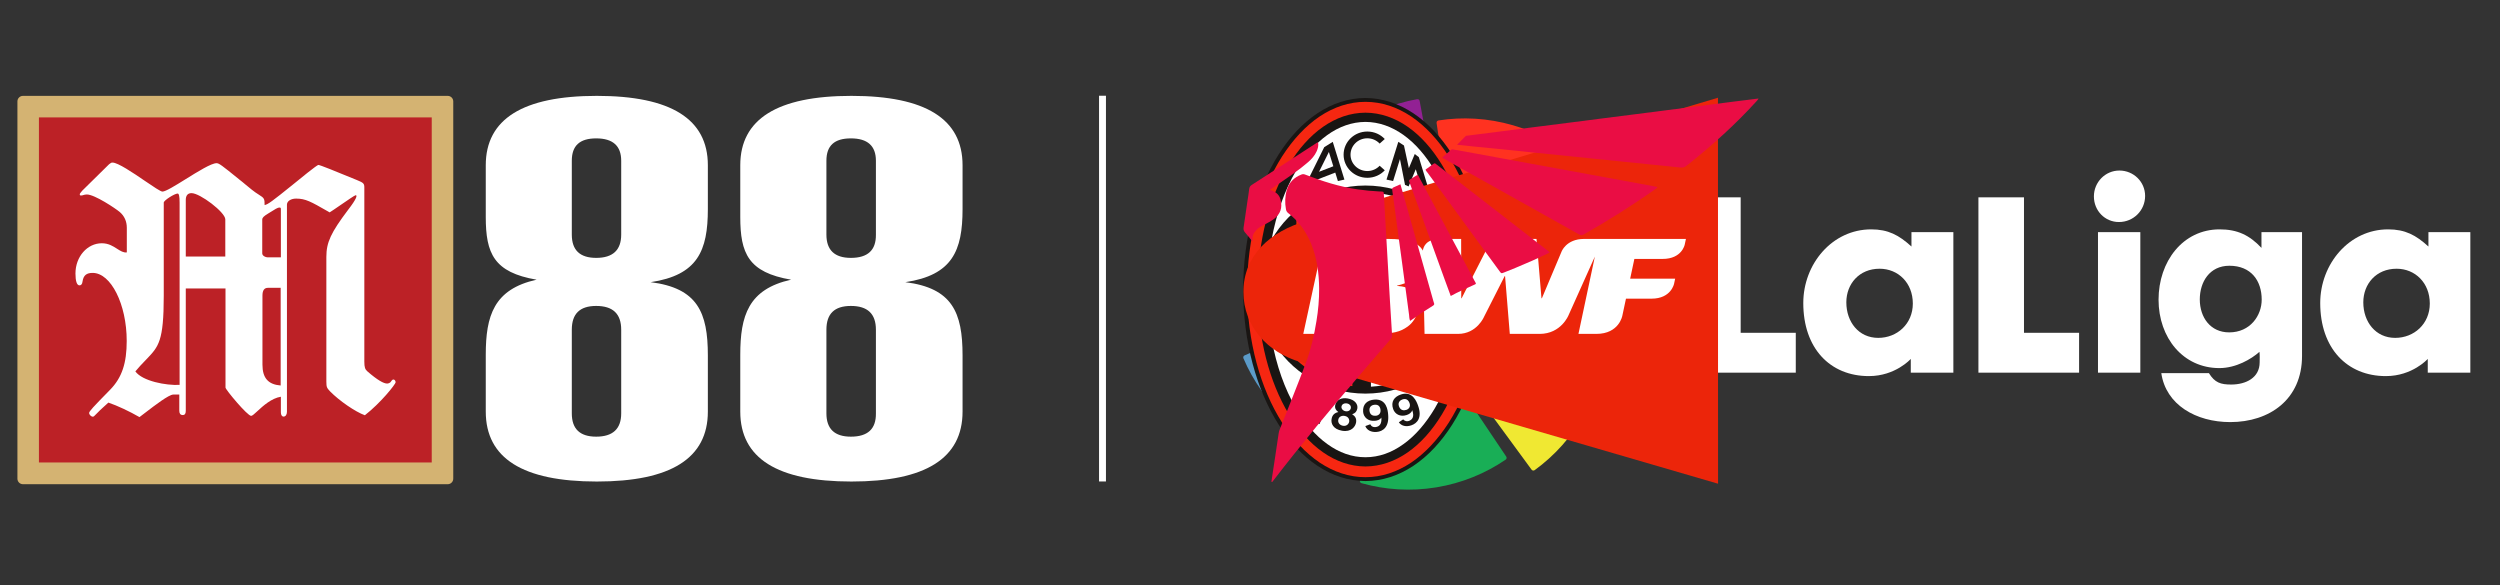 <ns0:svg xmlns:ns0="http://www.w3.org/2000/svg" xmlns:ns1="http://www.w3.org/1999/xlink" preserveAspectRatio="xMidYMid meet" width="205" height="48" viewBox="0 0 205 48" style="width:100%;height:100%"><ns0:rect x="0" y="0" width="205" height="48" fill="#333333" stroke="none"/><ns0:defs><ns0:animate repeatCount="indefinite" dur="16s" begin="0s" ns1:href="#_R_G_L_0_G_L_3_G" fill="freeze" attributeName="opacity" from="0" to="0" keyTimes="0;0.062;0.25;0.312;1" values="0;1;1;0;0" keySplines="0.167 0.167 0.833 0.833;0.167 0.167 0.833 0.833;0.167 0.167 0.833 0.833;0 0 0 0" calcMode="spline" /><ns0:animate repeatCount="indefinite" dur="16s" begin="0s" ns1:href="#_R_G_L_0_G_L_3_G_M" fill="freeze" attributeName="opacity" from="1" to="0" keyTimes="0;0.312;0.312;1" values="1;1;0;0" keySplines="0 0 0 0;0 0 0 0;0 0 0 0" calcMode="spline" /><ns0:animate repeatCount="indefinite" dur="16s" begin="0s" ns1:href="#_R_G_L_0_G_L_2_G" fill="freeze" attributeName="opacity" from="0" to="0" keyTimes="0;0.312;0.375;0.562;0.625;1" values="0;0;1;1;0;0" keySplines="0.167 0.167 0.833 0.833;0.167 0.167 0.833 0.833;0.167 0.167 0.833 0.833;0.167 0.167 0.833 0.833;0 0 0 0" calcMode="spline" /><ns0:animate repeatCount="indefinite" dur="16s" begin="0s" ns1:href="#_R_G_L_0_G_L_2_G_M" fill="freeze" attributeName="opacity" from="0" to="0" keyTimes="0;0.312;0.313;0.625;0.625;1" values="0;0;1;1;0;0" keySplines="0 0 0 0;0 0 0 0;0 0 0 0;0 0 0 0;0 0 0 0" calcMode="spline" /><ns0:animate repeatCount="indefinite" dur="16s" begin="0s" ns1:href="#_R_G_L_0_G_L_1_G" fill="freeze" attributeName="opacity" from="0" to="0" keyTimes="0;0.625;0.688;0.75;0.812;1" values="0;0;1;1;0;0" keySplines="0.167 0.167 0.833 0.833;0.167 0.167 0.833 0.833;0.167 0.167 0.833 0.833;0.167 0.167 0.833 0.833;0 0 0 0" calcMode="spline" /><ns0:animate repeatCount="indefinite" dur="16s" begin="0s" ns1:href="#_R_G_L_0_G_L_1_G_M" fill="freeze" attributeName="opacity" from="0" to="0" keyTimes="0;0.625;0.625;0.812;0.812;1" values="0;0;1;1;0;0" keySplines="0 0 0 0;0 0 0 0;0 0 0 0;0 0 0 0;0 0 0 0" calcMode="spline" /><ns0:animate repeatCount="indefinite" dur="16s" begin="0s" ns1:href="#_R_G_L_0_G_L_0_G" fill="freeze" attributeName="opacity" from="0" to="0" keyTimes="0;0.812;0.875;0.938;1" values="0;0;1;1;0" keySplines="0.167 0.167 0.833 0.833;0.167 0.167 0.833 0.833;0.167 0.167 0.833 0.833;0.167 0.167 0.833 0.833" calcMode="spline" /><ns0:animate repeatCount="indefinite" dur="16s" begin="0s" ns1:href="#_R_G_L_0_G_L_0_G_M" fill="freeze" attributeName="opacity" from="0" to="1" keyTimes="0;0.812;0.813;1" values="0;0;1;1" keySplines="0 0 0 0;0 0 0 0;0 0 0 0" calcMode="spline" /><ns0:animate attributeType="XML" attributeName="opacity" dur="16s" from="0" to="1" ns1:href="#time_group" /></ns0:defs><ns0:g id="_R_G"><ns0:g id="_R_G_L_0_G" transform=" translate(102.37, 24.14) scale(0.1, 0.1) translate(-1050, -240)"><ns0:g id="_R_G_L_0_G_L_5_G" transform=" translate(428.09, 236.433) scale(0.537, 0.537) translate(-721.865, -374.75)"><ns0:path id="_R_G_L_0_G_L_5_G_D_0_P_0" fill="#ffffff" fill-opacity="1" fill-rule="nonzero" d=" M967.17 362.73 C1038.83,352.04 1054.55,314.95 1054.55,251.14 C1054.55,251.14 1054.55,184.18 1054.55,184.18 C1054.55,113.61 998.13,78.25 884.99,78.25 C771.84,78.25 715.42,113.77 715.42,184.18 C715.42,184.18 715.42,263.24 715.42,263.24 C715.42,318.72 727.68,347.8 793.05,358.95 C727.68,373.41 715.42,414.12 715.42,473.53 C715.42,473.53 715.42,560.29 715.42,560.29 C715.42,631.64 771.84,667.16 884.99,667.16 C998.13,667.16 1054.55,631.64 1054.55,560.29 C1054.55,560.29 1054.55,474.47 1054.55,474.47 C1054.55,408.93 1038.83,371.69 967.17,362.73z  M884.04 325.64 C859.06,325.64 846.8,313.69 846.8,290.11 C846.8,290.11 846.8,177.27 846.8,177.27 C846.8,154.16 859.06,143.16 884.04,143.16 C909.5,143.16 922.23,154.63 922.23,177.27 C922.23,177.27 922.23,290.11 922.23,290.11 C922.23,313.69 909.5,325.64 884.04,325.64z  M884.04 598.64 C859.06,598.64 846.8,586.69 846.8,563.12 C846.8,563.12 846.8,435.34 846.8,435.34 C846.8,410.98 859.06,399.03 884.04,399.03 C909.5,399.03 922.23,410.98 922.23,435.34 C922.23,435.34 922.23,563.12 922.23,563.12 C922.23,586.69 909.5,598.64 884.04,598.64z " /><ns0:path id="_R_G_L_0_G_L_5_G_D_1_P_0" fill="#ffffff" fill-opacity="1" fill-rule="nonzero" d=" M1356.11 362.73 C1427.77,352.04 1443.48,314.95 1443.48,251.14 C1443.48,251.14 1443.48,184.18 1443.48,184.18 C1443.48,113.61 1387.07,78.25 1273.76,78.25 C1160.46,78.25 1104.05,113.77 1104.05,184.18 C1104.05,184.18 1104.05,263.24 1104.05,263.24 C1104.05,318.72 1116.3,347.8 1181.68,358.95 C1116.3,373.41 1104.05,414.12 1104.05,473.53 C1104.05,473.53 1104.05,560.29 1104.05,560.29 C1104.05,631.64 1160.46,667.16 1273.76,667.16 C1387.07,667.16 1443.48,631.64 1443.48,560.29 C1443.48,560.29 1443.48,474.47 1443.48,474.47 C1443.48,408.93 1427.77,371.69 1356.11,362.73z  M1272.98 325.64 C1247.99,325.64 1235.58,313.69 1235.58,290.11 C1235.58,290.11 1235.58,177.27 1235.58,177.27 C1235.58,154.16 1247.84,143.16 1272.98,143.16 C1298.44,143.16 1311.17,154.63 1311.17,177.27 C1311.17,177.27 1311.17,290.11 1311.17,290.11 C1311.48,313.69 1298.91,325.64 1272.98,325.64z  M1272.98 598.64 C1247.99,598.64 1235.58,586.69 1235.58,563.12 C1235.58,563.12 1235.58,435.34 1235.58,435.34 C1235.58,410.98 1247.84,399.03 1272.98,399.03 C1298.44,399.03 1311.17,410.98 1311.17,435.34 C1311.17,435.34 1311.17,563.12 1311.17,563.12 C1311.48,586.69 1298.91,598.64 1272.98,598.64z " /><ns0:path id="_R_G_L_0_G_L_5_G_D_2_P_0" fill="#d4b372" fill-opacity="1" fill-rule="nonzero" d=" M0.25 86.74 C0.25,82.02 4.02,78.25 8.74,78.25 C8.74,78.25 657.28,78.25 657.28,78.25 C661.99,78.25 665.77,82.02 665.77,86.74 C665.77,86.74 665.77,662.76 665.77,662.76 C665.77,667.48 661.99,671.25 657.28,671.25 C657.28,671.25 8.74,671.25 8.74,671.25 C4.02,671.25 0.25,667.48 0.25,662.76 C0.25,662.76 0.25,86.74 0.25,86.74z " /><ns0:path id="_R_G_L_0_G_L_5_G_D_3_P_0" fill="#bc2126" fill-opacity="1" fill-rule="nonzero" d=" M41.58 111.1 C36.87,111.1 33.09,114.87 33.09,119.59 C33.09,119.59 33.09,629.6 33.09,629.6 C33.09,634.32 36.87,638.09 41.58,638.09 C41.58,638.09 624.44,638.09 624.44,638.09 C629.15,638.09 632.92,634.32 632.92,629.6 C632.92,629.6 632.92,119.59 632.92,119.59 C632.92,114.87 629.15,111.1 624.44,111.1 C624.44,111.1 41.58,111.1 41.58,111.1z  M33.09 638.09 C33.09,638.09 632.92,638.09 632.92,638.09 C632.92,638.09 632.92,111.1 632.92,111.1 C632.92,111.1 33.09,111.1 33.09,111.1 C33.09,111.1 33.09,638.09 33.09,638.09z " /><ns0:path id="_R_G_L_0_G_L_5_G_D_4_P_0" fill="#ffffff" fill-opacity="1" fill-rule="nonzero" d=" M257.34 372.31 C257.34,372.31 257.34,559.03 257.34,559.03 C257.34,563.12 256.24,565.63 252.63,565.63 C249.01,565.63 247.44,563.12 247.44,559.03 C247.44,559.03 247.44,534.36 247.44,534.36 C247.44,534.36 238.17,534.36 238.17,534.36 C231.57,534.36 210.04,550.86 196.53,561.23 C192.13,564.53 188.67,567.36 186.63,568.78 C171.7,560.13 153,551.33 139.17,546.62 C136.65,548.97 134.45,551.02 132.25,552.9 C127.85,556.83 124.55,559.97 122.2,562.49 C121.25,563.43 120.62,564.22 119.84,564.85 C117.8,567.05 116.7,568.15 115.44,568.15 C112.92,568.15 109.78,565.16 109.78,562.49 C109.78,559.97 115.44,553.85 141.84,526.97 C159.91,508.42 167.14,486.42 167.14,452.47 C167.14,396.36 142.94,348.58 115.12,348.58 C105.85,348.58 101.14,352.2 99.72,361.47 C99.25,366.18 97.21,367.6 95.01,367.6 C90.92,367.6 88.88,360.84 88.88,349.52 C88.88,323.75 106.95,303.32 129.11,303.32 C139.48,303.32 146.4,307.87 152.53,311.8 C157.71,315.1 162.11,317.93 167.3,317.3 C167.3,317.3 167.3,279.74 167.3,279.74 C167.3,270 163.68,261.67 156.45,255.54 C150.33,250.35 118.27,228.82 106.32,228.82 C103.97,228.82 102.4,229.29 100.82,229.76 C99.72,230.08 98.62,230.39 97.52,230.39 C95.95,230.39 95.48,229.92 95.48,228.82 C95.48,227.4 96.27,226.46 98.62,223.79 C98.94,223.47 99.25,223 99.57,222.69 C99.57,222.69 140.27,182.61 140.27,182.61 C140.58,182.3 141.05,182.14 141.37,181.83 C142.78,180.72 143.73,180.1 145.45,180.1 C153.63,180.1 176.57,195.5 195.11,208.23 C208,217.03 219,224.42 221.67,224.42 C226.54,224.42 241.31,215.3 257.18,205.4 C275.89,193.77 296.31,181.04 304.33,181.04 C308.1,181.04 312.19,184.18 338.59,205.56 C338.59,205.56 338.74,205.71 338.74,205.71 C340.47,207.13 342.2,208.54 344.09,209.96 C345.34,210.9 346.92,212.31 348.8,213.89 C354.3,218.44 361.84,224.89 368.92,229.13 C377.24,234.32 377.72,235.26 377.72,245.01 C382.9,243.91 388.56,239.82 421.09,213.57 C430.36,205.87 457.7,183.71 459.75,183.71 C462.26,183.71 485.05,192.98 518.68,206.81 C528.58,210.9 529.99,212 529.99,218.13 C529.99,218.13 529.99,484.06 529.99,484.06 C529.99,492.71 531.09,495.85 534.71,498.99 C550.11,512.35 559.53,517.54 564.72,517.54 C566.29,517.54 568.33,516.91 569.91,515.5 C572.42,511.88 573.05,511.41 574.62,511.41 C576.19,511.41 577.76,513.45 577.76,515.5 C577.76,518.64 554.66,547.4 530.78,565.95 C516.32,560.76 491.65,543.79 477.66,529.48 C472.95,524.3 472,523.35 472,514.55 C472,514.55 472,324.06 472,324.06 C472,301.9 479.08,286.97 505,252.55 C518.52,235.1 519.46,229.92 516.79,229.92 C515.53,229.92 503.9,237.93 493.38,245.16 C486.15,250.04 479.55,254.75 477.03,256.17 C475.93,255.54 474.83,254.91 473.73,254.28 C448.43,239.82 440.26,235.11 425.8,235.11 C417.63,235.11 411.82,239.19 411.82,244.38 C411.82,244.38 411.82,560.76 411.82,560.76 C411.82,564.85 409.77,567.99 406.63,567.99 C404.12,567.99 402.55,565.48 402.55,561.39 C402.55,561.39 402.55,537.66 402.55,537.66 C388.09,540.01 375.2,551.8 366.72,559.66 C362.16,563.9 358.86,566.89 357.13,566.89 C351.47,566.89 318,526.81 318,523.67 C318,523.67 318,372.31 318,372.31 C318,372.31 257.34,372.31 257.34,372.31z  M247.91 241.24 C247.91,230.86 246.81,227.4 244.93,227.4 C240.37,227.4 223.71,237.78 223.71,241.24 C223.71,241.24 223.71,383.63 223.71,383.63 C223.71,452.79 215.86,460.96 197.94,479.82 C197.63,480.13 197.31,480.6 196.84,480.92 C188.51,489.56 186.47,491.76 180.34,498.99 C191.18,513.92 227.33,520.68 247.91,519.58 C247.91,519.58 247.91,241.24 247.91,241.24z  M317.69 323.59 C317.69,323.59 317.69,266.85 317.69,266.85 C317.69,256.01 279.03,226.77 266.14,226.77 C260.33,226.77 257.34,230.39 257.34,237.15 C257.34,237.15 257.34,323.59 257.34,323.59 C257.34,323.59 317.69,323.59 317.69,323.59z  M402.39 250.35 C402.39,249.25 401.92,248.78 400.35,248.78 C398.77,248.78 396.26,249.88 394.69,250.82 C394.69,250.82 382.9,258.05 382.9,258.05 C376.3,262.14 374.1,264.18 374.1,267.33 C374.1,267.33 374.1,318.72 374.1,318.72 C374.1,322.33 378.82,324.85 382.43,324.85 C382.43,324.85 402.55,324.85 402.55,324.85 C402.55,324.85 402.55,250.35 402.55,250.35 C402.55,250.35 402.39,250.35 402.39,250.35z  M382.74 371.37 C377.09,371.37 374.42,375.46 374.42,383.16 C374.42,383.16 374.42,488.62 374.42,488.62 C374.42,509.21 383.22,518.95 402.23,520.53 C402.23,520.53 402.23,371.37 402.23,371.37 C402.23,371.37 382.74,371.37 382.74,371.37z " /></ns0:g><ns0:g id="_R_G_L_0_G_L_4_G" transform=" translate(930.349, 235.25) scale(0.537, 0.415) translate(-1657.17, -381.392)"><ns0:path id="_R_G_L_0_G_L_4_G_D_0_P_0" fill="#ffffff" fill-opacity="1" fill-rule="nonzero" d=" M1651.89 762.53 C1651.89,762.53 1662.45,762.53 1662.45,762.53 C1662.45,762.53 1662.45,0.25 1662.45,0.25 C1662.45,0.25 1651.89,0.25 1651.89,0.25 C1651.89,0.25 1651.89,762.53 1651.89,762.53z " /></ns0:g><ns0:g id="_R_G_L_0_G_L_3_G_M"><ns0:g id="_R_G_L_0_G_L_3_G" transform=" translate(1548.855, 240) scale(2.747, 2.747) translate(-544.127, -75)"><ns0:path id="_R_G_L_0_G_L_3_G_D_0_P_0" fill="#ffffff" fill-opacity="1" fill-rule="nonzero" d=" M417.78 56.32 C407.06,56.32 398.34,65.04 398.34,75.76 C398.34,86.48 407.06,95.2 417.78,95.2 C428.5,95.2 437.22,86.48 437.22,75.76 C437.22,65.04 428.5,56.32 417.78,56.32z " /><ns0:path id="_R_G_L_0_G_L_3_G_D_1_P_0" fill="#ffffff" fill-opacity="1" fill-rule="nonzero" d=" M525.92 98.36 C525.92,98.36 495.87,98.36 495.87,98.36 C495.87,98.36 495.87,46.02 495.87,46.02 C495.87,46.02 509.47,46.02 509.47,46.02 C509.47,46.02 509.47,86.47 509.47,86.47 C509.47,86.47 525.92,86.47 525.92,86.47 C525.92,86.47 525.92,98.36 525.92,98.36z " /><ns0:path id="_R_G_L_0_G_L_3_G_D_2_P_0" fill="#ffffff" fill-opacity="1" fill-rule="nonzero" d=" M550.93 67.34 C544.88,67.34 541.01,71.85 541.01,77.38 C541.01,83.19 544.68,87.98 550.53,87.98 C556.17,87.98 560.86,83.81 560.86,77.73 C560.86,71.58 556.51,67.34 550.93,67.34z  M528.16 77.59 C528.16,65.91 536.79,55.59 548.42,55.59 C553.51,55.59 556.71,57.3 560.45,60.71 C560.45,60.71 560.45,56.41 560.45,56.41 C560.45,56.41 572.96,56.41 572.96,56.41 C572.96,56.41 572.96,98.36 572.96,98.36 C572.96,98.36 560.25,98.36 560.25,98.36 C560.25,98.36 560.25,94.26 560.25,94.26 C560.25,94.26 555.69,99.39 547.74,99.39 C536.11,99.39 528.16,91.05 528.16,77.59z " /><ns0:path id="_R_G_L_0_G_L_3_G_D_3_P_0" fill="#ffffff" fill-opacity="1" fill-rule="nonzero" d=" M610.49 98.36 C610.49,98.36 580.44,98.36 580.44,98.36 C580.44,98.36 580.44,46.02 580.44,46.02 C580.44,46.02 594.04,46.02 594.04,46.02 C594.04,46.02 594.04,86.47 594.04,86.47 C594.04,86.47 610.49,86.47 610.49,86.47 C610.49,86.47 610.49,98.36 610.49,98.36z " /><ns0:path id="_R_G_L_0_G_L_3_G_D_4_P_0" fill="#ffffff" fill-opacity="1" fill-rule="nonzero" d=" M628.77 98.36 C628.77,98.36 616.13,98.36 616.13,98.36 C616.13,98.36 616.13,56.41 616.13,56.41 C616.13,56.41 628.77,56.41 628.77,56.41 C628.77,56.41 628.77,98.36 628.77,98.36z  M614.91 45.75 C614.91,41.51 618.3,38.03 622.52,38.03 C626.74,38.03 630.2,41.38 630.2,45.61 C630.2,49.92 626.74,53.4 622.38,53.4 C618.23,53.4 614.91,50.05 614.91,45.75z " /><ns0:path id="_R_G_L_0_G_L_3_G_D_5_P_0" fill="#ffffff" fill-opacity="1" fill-rule="nonzero" d=" M655.35 66.45 C649.44,66.45 646.52,71.3 646.52,76.5 C646.52,81.89 649.71,86.34 655.29,86.34 C661.61,86.34 665,81.28 665,76.57 C665,70.96 661.88,66.45 655.35,66.45z  M634.21 76.57 C634.21,65.22 641.42,55.59 652.43,55.59 C657.74,55.59 661.34,57.3 664.93,61.12 C664.93,61.12 664.93,56.41 664.93,56.41 C664.93,56.41 677.04,56.41 677.04,56.41 C677.04,56.41 677.04,93.38 677.04,93.38 C677.04,106.36 667.32,113.12 655.62,113.12 C645.36,113.12 636.38,107.93 635.03,98.5 C635.03,98.5 649.24,98.5 649.24,98.5 C651,101.37 652.76,101.91 655.9,101.91 C660.32,101.91 664.39,99.87 664.39,95.29 C664.39,94.19 664.46,93.24 664.33,92.15 C661.88,94.33 657.32,97 652.36,97 C641.56,97 634.21,87.98 634.21,76.57z " /><ns0:path id="_R_G_L_0_G_L_3_G_D_6_P_0" fill="#ffffff" fill-opacity="1" fill-rule="nonzero" d=" M705.26 67.34 C699.2,67.34 695.33,71.85 695.33,77.38 C695.33,83.19 699,87.98 704.84,87.98 C710.49,87.98 715.18,83.81 715.18,77.73 C715.18,71.58 710.83,67.34 705.26,67.34z  M682.47 77.59 C682.47,65.91 691.11,55.59 702.73,55.59 C707.84,55.59 711.03,57.3 714.77,60.71 C714.77,60.71 714.77,56.41 714.77,56.41 C714.77,56.41 727.28,56.41 727.28,56.41 C727.28,56.41 727.28,98.36 727.28,98.36 C727.28,98.36 714.57,98.36 714.57,98.36 C714.57,98.36 714.57,94.26 714.57,94.26 C714.57,94.26 710.01,99.39 702.06,99.39 C690.44,99.39 682.47,91.05 682.47,77.59z " /><ns0:path id="_R_G_L_0_G_L_3_G_D_7_P_0" fill="#922194" fill-opacity="1" fill-rule="nonzero" d=" M377.24 41.91 C377.13,42.12 377.14,42.38 377.28,42.58 C377.34,42.68 377.42,42.75 377.52,42.8 C377.52,42.8 397.84,54.61 397.84,54.61 C397.84,54.61 397.89,54.64 397.89,54.64 C398.1,54.75 398.37,54.74 398.58,54.59 C398.64,54.55 398.7,54.49 398.74,54.42 C398.76,54.39 398.78,54.36 398.8,54.33 C400.67,51.01 403.28,48.04 406.6,45.69 C409.93,43.33 413.61,41.85 417.38,41.19 C417.41,41.19 417.44,41.19 417.46,41.18 C417.54,41.16 417.62,41.13 417.69,41.08 C417.9,40.93 418,40.67 417.96,40.43 C417.96,40.43 417.95,40.39 417.95,40.39 C417.95,40.39 413.65,17.29 413.65,17.29 C413.65,17.29 413.65,17.25 413.65,17.25 C413.63,17.15 413.59,17.06 413.53,16.98 C413.38,16.79 413.15,16.7 412.92,16.72 C412.9,16.73 412.89,16.73 412.87,16.73 C405.69,18.03 398.59,20.9 392.24,25.39 C385.88,29.89 380.86,35.56 377.24,41.9 " /><ns0:path id="_R_G_L_0_G_L_3_G_D_8_P_0" fill="#4350a8" fill-opacity="1" fill-rule="nonzero" d=" M365.64 86.54 C365.73,86.76 365.94,86.91 366.19,86.94 C366.3,86.95 366.41,86.92 366.51,86.88 C366.51,86.88 388.44,78.43 388.44,78.43 C388.44,78.43 388.49,78.41 388.49,78.41 C388.71,78.32 388.87,78.1 388.89,77.84 C388.89,77.76 388.88,77.68 388.86,77.61 C388.85,77.57 388.83,77.54 388.81,77.51 C387.4,73.97 386.72,70.07 386.96,66.01 C387.21,61.94 388.37,58.14 390.21,54.79 C390.23,54.77 390.24,54.75 390.25,54.72 C390.29,54.65 390.31,54.57 390.31,54.48 C390.33,54.22 390.19,53.99 389.98,53.87 C389.98,53.87 389.94,53.84 389.94,53.84 C389.94,53.84 369.23,42.73 369.23,42.73 C369.23,42.73 369.2,42.71 369.2,42.71 C369.11,42.67 369.02,42.64 368.92,42.64 C368.67,42.63 368.46,42.76 368.34,42.95 C368.33,42.97 368.32,42.98 368.31,43 C368.31,43 368.31,43 368.31,43 C364.83,49.41 362.62,56.75 362.15,64.51 C361.68,72.28 362.95,79.75 365.64,86.54 " /><ns0:path id="_R_G_L_0_G_L_3_G_D_9_P_0" fill="#5b9bc9" fill-opacity="1" fill-rule="nonzero" d=" M393.51 123.22 C393.73,123.28 393.99,123.22 394.16,123.04 C394.23,122.95 394.29,122.85 394.32,122.75 C394.32,122.75 401.31,100.31 401.31,100.31 C401.31,100.31 401.32,100.26 401.32,100.26 C401.39,100.03 401.32,99.77 401.13,99.6 C401.06,99.54 401,99.5 400.92,99.47 C400.89,99.46 400.85,99.45 400.82,99.44 C397.17,98.36 393.69,96.47 390.66,93.76 C387.62,91.04 385.36,87.78 383.88,84.25 C383.87,84.22 383.86,84.2 383.85,84.17 C383.81,84.1 383.76,84.03 383.7,83.97 C383.5,83.79 383.24,83.76 383.01,83.85 C383.01,83.85 382.97,83.87 382.97,83.87 C382.97,83.87 361.4,93.2 361.4,93.2 C361.4,93.2 361.36,93.22 361.36,93.22 C361.28,93.26 361.2,93.31 361.14,93.39 C360.98,93.58 360.94,93.82 361.01,94.04 C361.02,94.06 361.03,94.07 361.04,94.09 C361.04,94.09 361.04,94.09 361.04,94.09 C363.9,100.8 368.28,107.09 374.07,112.28 C379.87,117.47 386.52,121.11 393.5,123.22 " /><ns0:path id="_R_G_L_0_G_L_3_G_D_10_P_0" fill="#19ae56" fill-opacity="1" fill-rule="nonzero" d=" M439.33 124.32 C439.52,124.18 439.63,123.94 439.59,123.69 C439.58,123.58 439.53,123.48 439.47,123.39 C439.47,123.39 426.37,103.88 426.37,103.88 C426.37,103.88 426.34,103.84 426.34,103.84 C426.2,103.64 425.96,103.53 425.7,103.57 C425.62,103.58 425.55,103.61 425.48,103.65 C425.45,103.67 425.42,103.69 425.39,103.71 C422.25,105.88 418.6,107.4 414.59,108.06 C410.57,108.73 406.61,108.44 402.93,107.38 C402.9,107.37 402.88,107.37 402.85,107.36 C402.77,107.35 402.68,107.34 402.6,107.35 C402.34,107.4 402.15,107.58 402.08,107.81 C402.08,107.81 402.06,107.86 402.06,107.86 C402.06,107.86 395.81,130.51 395.81,130.51 C395.81,130.51 395.81,130.55 395.81,130.55 C395.78,130.64 395.78,130.74 395.8,130.84 C395.84,131.08 396.01,131.26 396.23,131.34 C396.24,131.35 396.26,131.35 396.28,131.35 C396.28,131.35 396.28,131.35 396.28,131.35 C403.3,133.33 410.94,133.86 418.62,132.6 C426.3,131.34 433.3,128.44 439.33,124.32 " /><ns0:path id="_R_G_L_0_G_L_3_G_D_11_P_0" fill="#f0e832" fill-opacity="1" fill-rule="nonzero" d=" M469.17 89.31 C469.18,89.08 469.06,88.85 468.85,88.72 C468.74,88.67 468.64,88.64 468.53,88.63 C468.53,88.63 445.1,86.81 445.1,86.81 C445.1,86.81 445.05,86.8 445.05,86.8 C444.8,86.79 444.57,86.92 444.44,87.14 C444.4,87.21 444.38,87.29 444.37,87.37 C444.36,87.4 444.36,87.44 444.36,87.48 C444.11,91.28 443.05,95.09 441.08,98.65 C439.1,102.21 436.42,105.14 433.31,107.37 C433.29,107.38 433.26,107.4 433.25,107.42 C433.18,107.47 433.12,107.53 433.08,107.61 C432.95,107.84 432.98,108.11 433.12,108.3 C433.12,108.3 433.14,108.34 433.14,108.34 C433.14,108.34 447.04,127.3 447.04,127.3 C447.04,127.3 447.06,127.33 447.06,127.33 C447.12,127.41 447.19,127.47 447.28,127.51 C447.5,127.63 447.75,127.61 447.94,127.49 C447.96,127.48 447.97,127.47 447.99,127.45 C447.99,127.45 447.99,127.45 447.99,127.45 C453.89,123.17 459.05,117.5 462.82,110.7 C466.6,103.89 468.66,96.6 469.17,89.32 " /><ns0:path id="_R_G_L_0_G_L_3_G_D_12_P_0" fill="#fe8a22" fill-opacity="1" fill-rule="nonzero" d=" M460.31 44.1 C460.13,43.95 459.88,43.89 459.65,43.98 C459.54,44.02 459.45,44.09 459.38,44.17 C459.38,44.17 443.21,61.22 443.21,61.22 C443.21,61.22 443.17,61.26 443.17,61.26 C443.01,61.44 442.95,61.7 443.05,61.94 C443.09,62.02 443.13,62.09 443.18,62.14 C443.2,62.17 443.23,62.2 443.26,62.22 C446.06,64.81 448.35,68.03 449.87,71.8 C451.4,75.58 451.99,79.51 451.76,83.33 C451.76,83.35 451.76,83.38 451.76,83.41 C451.76,83.49 451.77,83.58 451.8,83.66 C451.9,83.9 452.13,84.05 452.37,84.07 C452.37,84.07 452.41,84.07 452.41,84.07 C452.41,84.07 475.89,85.2 475.89,85.2 C475.89,85.2 475.93,85.2 475.93,85.2 C476.02,85.21 476.12,85.19 476.21,85.15 C476.43,85.06 476.58,84.85 476.6,84.62 C476.61,84.6 476.61,84.58 476.61,84.57 C476.99,77.28 475.84,69.71 472.93,62.5 C470.02,55.28 465.65,49.08 460.31,44.1 " /><ns0:path id="_R_G_L_0_G_L_3_G_D_13_P_0" fill="#ff3220" fill-opacity="1" fill-rule="nonzero" d=" M419.22 23.08 C419,23.13 418.8,23.29 418.72,23.53 C418.69,23.64 418.68,23.75 418.7,23.86 C418.7,23.86 422.14,47.11 422.14,47.11 C422.14,47.11 422.15,47.16 422.15,47.16 C422.19,47.4 422.36,47.6 422.61,47.67 C422.69,47.7 422.77,47.7 422.85,47.7 C422.88,47.69 422.92,47.69 422.96,47.68 C426.72,47.07 430.67,47.26 434.58,48.39 C438.49,49.53 441.95,51.49 444.81,54.02 C444.83,54.04 444.85,54.06 444.87,54.07 C444.94,54.13 445.01,54.17 445.1,54.19 C445.35,54.27 445.6,54.18 445.77,54 C445.77,54 445.8,53.97 445.8,53.97 C445.8,53.97 461.18,36.2 461.18,36.2 C461.18,36.2 461.21,36.17 461.21,36.17 C461.27,36.1 461.31,36.01 461.34,35.91 C461.4,35.68 461.32,35.44 461.16,35.28 C461.15,35.26 461.13,35.25 461.12,35.24 C461.12,35.24 461.12,35.24 461.12,35.24 C455.63,30.44 448.96,26.67 441.49,24.51 C434.01,22.35 426.44,21.95 419.23,23.08 " /><ns0:path id="_R_G_L_0_G_L_3_G_D_14_P_0" fill="#050304" fill-opacity="1" fill-rule="nonzero" d=" M431.91 86.72 C432.2,85.93 432.29,85.01 432.39,84.29 C432.01,84.66 431.58,85.02 431.13,85.35 C429.79,86.32 428.35,86.95 426.96,87.25 C426.96,87.25 423.2,83.15 423.2,83.15 C423.2,83.15 423.15,83.18 423.15,83.18 C423.15,83.18 425.87,88.01 425.87,88.01 C425.16,89.26 424.11,90.45 422.75,91.44 C422.29,91.76 421.83,92.06 421.35,92.31 C422.06,92.44 422.96,92.63 423.8,92.6 C421.92,93.27 419.9,93.64 417.78,93.64 C415.67,93.64 413.64,93.27 411.76,92.6 C412.6,92.63 413.51,92.44 414.21,92.31 C413.74,92.06 413.27,91.76 412.82,91.44 C411.46,90.45 410.41,89.26 409.7,88.01 C409.7,88.01 412.42,83.18 412.42,83.18 C412.42,83.18 412.37,83.14 412.37,83.14 C412.37,83.14 408.61,87.25 408.61,87.25 C407.22,86.95 405.78,86.32 404.44,85.35 C403.98,85.02 403.56,84.66 403.18,84.29 C403.28,85.01 403.37,85.93 403.67,86.73 C401.31,83.7 399.9,79.9 399.9,75.76 C399.9,75.56 399.91,75.37 399.92,75.17 C400.13,76.01 400.62,76.84 400.97,77.5 C401.06,76.97 401.2,76.44 401.37,75.9 C401.89,74.3 402.71,72.92 403.68,71.86 C403.68,71.86 409.06,72.95 409.06,72.95 C409.06,72.95 409.08,72.89 409.08,72.89 C409.08,72.89 404.05,70.59 404.05,70.59 C403.91,69.18 404.06,67.62 404.57,66.05 C404.74,65.52 404.95,65.01 405.19,64.53 C404.5,64.86 403.58,65.25 402.91,65.83 C405.25,62.33 408.8,59.7 412.96,58.54 C412.18,59 411.5,59.76 410.96,60.33 C411.5,60.26 412.04,60.22 412.61,60.22 C414.28,60.22 415.83,60.56 417.13,61.15 C417.13,61.15 417.76,66.59 417.76,66.59 C417.76,66.59 417.82,66.59 417.82,66.59 C417.82,66.59 418.45,61.15 418.45,61.15 C419.75,60.56 421.3,60.22 422.96,60.22 C423.52,60.22 424.08,60.26 424.61,60.33 C424.07,59.77 423.4,59 422.62,58.55 C426.77,59.71 430.31,62.33 432.65,65.83 C431.98,65.25 431.07,64.86 430.38,64.53 C430.62,65.01 430.82,65.52 431,66.05 C431.51,67.62 431.66,69.19 431.51,70.6 C431.51,70.6 426.5,72.89 426.5,72.89 C426.5,72.89 426.52,72.95 426.52,72.95 C426.52,72.95 431.89,71.86 431.89,71.86 C432.86,72.92 433.68,74.3 434.2,75.9 C434.37,76.44 434.5,76.97 434.6,77.5 C434.95,76.85 435.43,76.03 435.65,75.19 C435.66,75.38 435.66,75.57 435.66,75.76 C435.66,79.89 434.26,83.69 431.91,86.72z  M417.78 56.31 C407.06,56.31 398.34,65.04 398.34,75.76 C398.34,86.48 407.06,95.2 417.78,95.2 C428.5,95.2 437.22,86.48 437.22,75.76 C437.22,65.04 428.5,56.31 417.78,56.31z " /><ns0:path id="_R_G_L_0_G_L_3_G_D_15_P_0" fill="#050304" fill-opacity="1" fill-rule="nonzero" d=" M409.93 73.2 C409.93,73.2 412.93,82.44 412.93,82.44 C412.93,82.44 422.65,82.44 422.65,82.44 C422.65,82.44 425.65,73.2 425.65,73.2 C425.65,73.2 417.79,67.49 417.79,67.49 C417.79,67.49 409.93,73.2 409.93,73.2z " /></ns0:g></ns0:g><ns0:g id="_R_G_L_0_G_L_2_G_M"><ns0:g id="_R_G_L_0_G_L_2_G" transform=" translate(1145.95, 236) scale(0.555, 0.555) translate(-180.647, -283)"><ns0:path id="_R_G_L_0_G_L_2_G_D_0_P_0" fill="#191513" fill-opacity="1" fill-rule="nonzero" d=" M308.82 83.46 C276.31,32.18 231.19,0.35 180.65,0 C79.56,0.52 0,127.58 0,283.08 C0,360.74 19.93,431.43 52.46,482.69 C84.99,533.96 130.1,565.81 180.65,566 C231.19,565.81 276.31,533.96 308.82,482.69 C341.36,431.43 361.29,360.74 361.29,283.08 C361.29,205.4 341.36,134.72 308.82,83.46z " /><ns0:path id="_R_G_L_0_G_L_2_G_D_1_P_0" fill="#f62711" fill-opacity="1" fill-rule="nonzero" d=" M341.63 174.85 C332.7,141.46 319.76,111.48 303.84,86.46 C287.76,61.4 268.87,41.14 248.06,27.17 C227.25,13.39 204.61,5.72 180.65,5.72 C156.69,5.72 134.04,13.39 113.23,27.17 C92.42,41.14 73.54,61.4 57.45,86.46 C41.53,111.48 28.59,141.46 19.67,174.85 C10.75,208.06 5.85,244.68 5.85,283.17 C5.85,359.82 25.63,429.48 57.45,479.55 C73.54,504.6 92.42,524.85 113.23,538.82 C134.04,552.63 156.69,560.28 180.65,560.28 C204.61,560.28 227.25,552.63 248.06,538.82 C268.87,524.85 287.76,504.6 303.84,479.55 C335.67,429.48 355.44,359.82 355.44,283.17 C355.44,244.68 350.54,208.06 341.63,174.85z " /><ns0:path id="_R_G_L_0_G_L_2_G_D_2_P_0" fill="#191513" fill-opacity="1" fill-rule="nonzero" d=" M180.65 544.45 C91.28,543.92 21.42,426.42 21.42,283.17 C21.42,139.76 91.28,22.23 180.65,21.73 C270.01,22.23 339.87,139.76 339.87,283.17 C339.87,426.42 270.01,543.92 180.65,544.45z " /><ns0:path id="_R_G_L_0_G_L_2_G_D_3_P_0" fill="#ffffff" fill-opacity="1" fill-rule="nonzero" d=" M180.65 129.37 C240.63,129.37 292.64,161.91 319.41,209.76 C312.23,170.78 299.82,135.84 283.2,107.57 C256.8,62.77 220.52,35.55 180.65,35.37 C140.77,35.55 104.49,62.77 78.1,107.57 C61.47,135.84 49.06,170.78 41.89,209.76 C68.65,161.91 120.66,129.37 180.65,129.37z " /><ns0:path id="_R_G_L_0_G_L_2_G_D_4_P_0" fill="#ffffff" fill-opacity="1" fill-rule="nonzero" d=" M180.65 436.8 C120.66,436.8 68.82,404.28 42.07,356.42 C49.06,395.41 61.47,430.32 78.1,458.45 C91.38,480.74 106.94,498.98 124.43,511.4 C141.74,524 160.72,530.82 180.65,530.82 C200.58,530.82 219.55,524 236.86,511.4 C254.35,498.98 269.91,480.74 283.2,458.45 C299.82,430.32 312.23,395.41 319.23,356.42 C292.47,404.28 240.63,436.8 180.65,436.8z " /><ns0:path id="_R_G_L_0_G_L_2_G_D_5_P_0" fill="#191513" fill-opacity="1" fill-rule="nonzero" d=" M233.04 438.11 C223.27,441.38 217.8,448.82 221.64,459.69 C224.23,467.09 232.01,471.62 241.58,468.45 C244.92,467.29 248.56,465.28 249.73,461.51 C249.73,461.51 249.92,461.61 249.92,461.61 C253.13,470.94 249.92,474.76 246.06,476.69 C242.24,478.49 238.73,477.57 236.45,474.89 C236.45,474.89 236.42,474.85 236.42,474.85 C236.42,474.85 229.99,479.18 229.99,479.18 C233.72,484.62 240.7,486.28 248.41,483.69 C257.43,480.68 264.59,472.08 258.57,455.01 C256.4,448.76 250.32,432.34 233.04,438.11z  M241.23 460.8 C237.5,462.02 232.49,462.04 230.16,455.43 C227.95,449.12 232.95,446.13 235.46,445.36 C240.55,443.68 244.06,445.93 245.86,450.92 C247.7,456.2 244.65,459.63 241.23,460.8z " /><ns0:path id="_R_G_L_0_G_L_2_G_D_6_P_0" fill="#191513" fill-opacity="1" fill-rule="nonzero" d=" M183.44 117.94 C193.65,117.94 202.87,113.68 209.24,106.87 C209.24,106.87 201.68,100.13 201.68,100.13 C197.16,104.93 190.67,107.96 183.44,107.96 C169.74,107.96 158.63,97.16 158.63,83.82 C158.63,70.39 169.74,59.57 183.44,59.57 C190.67,59.57 197.16,62.62 201.68,67.41 C201.68,67.41 209.22,60.64 209.22,60.64 C202.81,53.86 193.65,49.59 183.44,49.59 C164.09,49.59 148.4,64.9 148.4,83.82 C148.4,102.64 164.09,117.94 183.44,117.94z " /><ns0:path id="_R_G_L_0_G_L_2_G_D_7_P_0" fill="#191513" fill-opacity="1" fill-rule="nonzero" d=" M231.66 90.3 C231.66,90.3 239.14,128.42 239.14,128.42 C240.92,129.16 242.66,129.85 244.43,130.66 C244.43,130.66 255.04,105.27 255.04,105.27 C255.04,105.27 266.15,142.01 266.15,142.01 C270.49,144.74 274.76,147.75 278.82,150.91 C278.82,150.91 259.54,87.44 259.54,87.44 C259.54,87.44 253.53,82.81 253.53,82.81 C253.53,82.81 244.83,103.74 244.83,103.74 C244.83,103.74 237.6,70.24 237.6,70.24 C237.6,70.24 229.24,64.81 229.24,64.81 C229.24,64.81 211.78,120.59 211.78,120.59 C215.05,121.22 218.29,121.93 221.51,122.76 C221.51,122.76 231.66,90.3 231.66,90.3z " /><ns0:path id="_R_G_L_0_G_L_2_G_D_8_P_0" fill="#191513" fill-opacity="1" fill-rule="nonzero" d=" M105.66 122.02 C105.66,122.02 136.1,110.23 136.1,110.23 C136.1,110.23 139.97,122.75 139.97,122.75 C143.12,121.92 146.36,121.22 149.6,120.59 C149.6,120.59 132.38,64.81 132.38,64.81 C132.38,64.81 119.78,72.7 119.78,72.7 C119.78,72.7 80.08,152.85 80.08,152.85 C85.07,148.83 90.38,145.09 95.85,141.64 C95.85,141.64 105.66,122.02 105.66,122.02z  M126.65 79.79 C126.65,79.79 133.2,100.91 133.2,100.91 C133.2,100.91 112.09,109.08 112.09,109.08 C112.09,109.08 126.65,79.79 126.65,79.79z " /><ns0:path id="_R_G_L_0_G_L_2_G_D_9_P_0" fill="#191513" fill-opacity="1" fill-rule="nonzero" d=" M193.71 445.64 C183.44,446.51 176.28,452.39 177.25,463.85 C177.94,471.55 184.34,477.88 194.42,477.02 C197.97,476.76 201.95,475.66 204.06,472.35 C204.06,472.35 204.21,472.45 204.21,472.45 C204.96,482.27 200.85,485.23 196.66,486.07 C192.51,486.99 189.35,485.29 187.82,482.13 C187.82,482.13 187.82,482.06 187.82,482.06 C187.82,482.06 180.5,484.77 180.5,484.77 C182.71,490.8 189.12,494.08 197.21,493.45 C206.67,492.68 215.78,486.07 214.25,468.09 C213.74,461.49 211.94,444.19 193.71,445.64z  M196.02 469.51 C192.07,469.86 187.19,468.74 186.58,461.74 C186.05,455.02 191.63,453.39 194.31,453.22 C199.6,452.78 202.5,455.76 202.96,461.08 C203.44,466.65 199.6,469.27 196.02,469.51z " /><ns0:path id="_R_G_L_0_G_L_2_G_D_10_P_0" fill="#191513" fill-opacity="1" fill-rule="nonzero" d=" M154.41 443.96 C145.33,442.36 137.38,445.93 135.99,453.88 C135.2,458.15 136.85,461.45 140.63,464.02 C132.15,465.87 131.06,472.04 130.64,474.36 C129.48,480.72 132.71,489.29 146.09,491.66 C159.83,493.99 165.69,485.56 166.78,479.71 C167.83,473.71 165.59,470.31 161,467.19 C165.53,466.03 167.96,462.88 168.68,458.89 C169.81,452.47 165.13,445.82 154.41,443.96z  M156.63 478.38 C156.05,481.59 152.81,485.29 147.48,484.32 C142.81,483.53 139.69,479.98 140.51,475.45 C141.4,470.47 146.13,469.05 149.87,469.76 C155.57,470.65 157.25,475.1 156.63,478.38z  M159.09 458.24 C158.48,461.53 155.36,463.54 151.32,462.85 C146.91,462.04 144.8,458.6 145.27,455.91 C145.89,452.45 149.14,450.58 153.75,451.35 C157.02,451.94 159.72,454.69 159.09,458.24z " /><ns0:path id="_R_G_L_0_G_L_2_G_D_11_P_0" fill="#191513" fill-opacity="1" fill-rule="nonzero" d=" M105.02 439.42 C105.02,439.42 103.63,438.95 103.63,438.95 C103.63,438.95 101.64,444.48 101.64,444.48 C101.64,444.48 101.71,444.5 101.71,444.5 C101.71,444.5 100.73,447.18 100.73,447.18 C100.73,447.18 102.64,447.87 102.64,447.87 C107.68,449.63 111.12,449.63 113.42,448.7 C113.42,448.7 103.04,478.38 103.04,478.38 C103.04,478.38 112.94,481.65 112.94,481.65 C112.94,481.65 128.22,438.05 128.22,438.05 C128.22,438.05 119.23,435 119.23,435 C118.53,437.02 112.52,441.87 105.02,439.42z " /><ns0:path id="_R_G_L_0_G_L_2_G_D_12_P_0" fill="#ffffff" fill-opacity="1" fill-rule="nonzero" d=" M279.19 304.98 C279.19,304.98 279.19,390.31 279.19,390.31 C304.02,368.67 321.34,338.7 326.59,304.98 C326.59,304.98 279.19,304.98 279.19,304.98z " /><ns0:path id="_R_G_L_0_G_L_2_G_D_13_P_0" fill="#ffffff" fill-opacity="1" fill-rule="nonzero" d=" M188.79 426.59 C201.03,425.9 212.91,423.69 224.1,420.45 C224.1,420.45 224.1,304.98 224.1,304.98 C224.1,304.98 188.79,304.98 188.79,304.98 C188.79,304.98 188.79,426.59 188.79,426.59z " /><ns0:path id="_R_G_L_0_G_L_2_G_D_14_P_0" fill="#ffffff" fill-opacity="1" fill-rule="nonzero" d=" M325.89 256.43 C319.78,224.65 303.07,196.61 279.19,176.02 C279.19,176.02 279.19,256.43 279.19,256.43 C279.19,256.43 325.89,256.43 325.89,256.43z " /><ns0:path id="_R_G_L_0_G_L_2_G_D_15_P_0" fill="#ffffff" fill-opacity="1" fill-rule="nonzero" d=" M188.79 256.43 C188.79,256.43 224.1,256.43 224.1,256.43 C224.1,256.43 224.1,145.72 224.1,145.72 C212.73,142.5 201.03,140.28 188.79,139.6 C188.79,139.6 188.79,256.43 188.79,256.43z " /><ns0:path id="_R_G_L_0_G_L_2_G_D_16_P_0" fill="#ffffff" fill-opacity="1" fill-rule="nonzero" d=" M279.19 175.87 C279.19,175.87 279.02,175.87 279.02,175.87 C279.08,175.92 279.13,175.97 279.19,176.02 C279.19,176.02 279.19,175.87 279.19,175.87z " /><ns0:path id="_R_G_L_0_G_L_2_G_D_17_P_0" fill="#f62711" fill-opacity="1" fill-rule="nonzero" d=" M50.97 352.14 C50.97,352.14 50.97,214.01 50.97,214.01 C39.61,234.64 32.97,258.14 32.97,283.17 C32.97,308.04 39.61,331.54 50.97,352.14z " /><ns0:path id="_R_G_L_0_G_L_2_G_D_18_P_0" fill="#f62711" fill-opacity="1" fill-rule="nonzero" d=" M231.81 148.28 C231.81,148.28 231.81,264.09 231.81,264.09 C231.81,264.09 188.77,264.09 188.77,264.09 C188.77,264.09 188.77,297.31 188.77,297.31 C188.77,297.31 231.81,297.49 231.81,297.49 C231.81,297.49 231.81,417.9 231.81,417.9 C246.12,412.8 259.43,405.45 271.33,396.44 C271.33,396.44 271.33,297.49 271.33,297.49 C271.33,297.49 327.8,297.49 327.8,297.49 C328.33,292.7 328.5,287.95 328.5,283.17 C328.5,276.71 327.97,270.23 327.1,264.09 C327.1,264.09 271.33,264.09 271.33,264.09 C271.33,264.09 271.33,169.73 271.33,169.73 C259.43,160.71 246.12,153.39 231.81,148.28z " /><ns0:path id="_R_G_L_0_G_L_2_G_D_19_P_0" fill="#f62711" fill-opacity="1" fill-rule="nonzero" d=" M133.69 419.43 C142.61,422.33 151.71,424.37 161.32,425.73 C161.32,425.73 161.32,140.44 161.32,140.44 C151.71,141.63 142.61,143.86 133.69,146.76 C133.69,146.76 133.69,419.43 133.69,419.43z " /><ns0:path id="_R_G_L_0_G_L_2_G_D_20_P_0" fill="#f62711" fill-opacity="1" fill-rule="nonzero" d=" M78.61 386.89 C87.01,394.73 96.1,401.36 106.06,407.18 C106.06,407.18 106.06,159.01 106.06,159.01 C96.1,164.63 87.01,171.43 78.61,179.28 C78.61,179.28 78.61,386.89 78.61,386.89z " /></ns0:g></ns0:g><ns0:g id="_R_G_L_0_G_L_1_G_M"><ns0:g id="_R_G_L_0_G_L_1_G" transform=" translate(1240.501, 237) scale(3.1, 3.1) translate(-353.162, -104.453)"><ns0:path id="_R_G_L_0_G_L_1_G_D_0_P_0" fill="#ec250a" fill-opacity="1" fill-rule="nonzero" d=" M415.91 53.4 C415.91,53.4 307.07,85.98 307.07,85.98 C297.46,88.77 290.37,95.11 290.39,104.81 C290.41,113.93 296.84,120.8 305.46,123.31 C305.46,123.31 305.46,123.31 305.47,123.32 C307.03,123.77 415.94,155.5 415.94,155.5 C415.94,155.5 415.91,53.4 415.91,53.4z " /><ns0:path id="_R_G_L_0_G_L_1_G_D_1_P_0" fill="#ffffff" fill-opacity="1" fill-rule="nonzero" d=" M327.72 98.16 C327.37,99.83 326.15,100.91 323.09,100.91 C323.09,100.91 319.96,100.91 319.96,100.91 C319.96,100.91 321.15,95.41 321.15,95.41 C321.15,95.41 324.24,95.41 324.24,95.41 C327.55,95.41 328.1,96.38 327.72,98.16z  M326.5 108.39 C326.05,110.48 324.52,111.42 320.87,111.42 C320.87,111.42 317.73,111.42 317.73,111.42 C317.73,111.42 319.02,105.37 319.02,105.37 C319.02,105.37 322.16,105.37 322.16,105.37 C325.81,105.37 326.92,106.3 326.5,108.39z  M380.51 90.75 C375.7,90.75 374.51,94.18 374.51,94.18 C374.51,94.18 369.34,106.44 369.34,106.44 C369.34,106.44 369.23,106.44 369.23,106.44 C369.23,106.44 367.91,90.75 367.91,90.75 C367.91,90.75 359.78,90.75 359.78,90.75 C355.88,90.75 354.3,94.3 354.3,94.3 C354.3,94.3 348.11,106.44 348.11,106.44 C348.11,106.44 348.01,106.44 348.01,106.44 C348.01,106.44 347.98,90.75 347.98,90.75 C347.98,90.75 342.46,90.75 342.46,90.75 C338.81,90.75 338.01,92.72 337.85,93.84 C336.8,91.82 333.89,90.75 328.69,90.75 C328.69,90.75 315.61,90.75 315.61,90.75 C311.37,90.75 310.99,93.91 310.99,93.91 C310.99,93.91 306.22,115.87 306.22,115.87 C306.22,115.87 324.73,115.87 324.73,115.87 C330.16,115.87 331.89,115.32 333.85,113.92 C335.17,112.98 336.24,111.35 336.66,109.4 C337.57,105.09 334.5,103.38 331.02,103.17 C331.02,103.17 331.02,103.1 331.02,103.1 C334.2,102.37 336.9,100.98 337.91,98.15 C337.91,98.15 338.3,115.87 338.3,115.87 C338.3,115.87 347.14,115.87 347.14,115.87 C352.21,115.87 354.08,111.26 354.08,111.26 C354.08,111.26 359.49,100.6 359.49,100.6 C359.49,100.6 359.6,100.6 359.6,100.6 C359.6,100.6 360.85,115.87 360.85,115.87 C360.85,115.87 368.74,115.87 368.74,115.87 C374.45,115.87 376.4,110.91 376.4,110.91 C376.4,110.91 383.35,95.42 383.35,95.42 C383.35,95.42 379.01,115.87 379.01,115.87 C379.01,115.87 383.73,115.87 383.73,115.87 C389.82,115.87 390.63,111.01 390.63,111.01 C390.63,111.01 391.58,106.55 391.58,106.55 C391.58,106.55 398.35,106.55 398.35,106.55 C403.56,106.55 404.31,102.58 404.31,102.58 C404.31,102.58 404.59,101.26 404.59,101.26 C404.59,101.26 392.69,101.26 392.69,101.26 C392.69,101.26 393.8,96.04 393.8,96.04 C393.8,96.04 401.28,96.04 401.28,96.04 C406.39,96.04 407.12,92.26 407.12,92.26 C407.12,92.26 407.44,90.75 407.44,90.75 C407.44,90.75 380.51,90.75 380.51,90.75z " /></ns0:g></ns0:g><ns0:g id="_R_G_L_0_G_L_0_G_M"><ns0:g id="_R_G_L_0_G_L_0_G" transform=" translate(1257.137, 236.599) scale(3.7, 3.7) translate(-255.07, -42.5)"><ns0:path id="_R_G_L_0_G_L_0_G_D_0_P_0" fill="#ea0d44" fill-opacity="1" fill-rule="nonzero" d=" M204.21 84.73 C204.5,82.83 204.79,80.94 205.07,79.05 C205.32,77.44 205.56,75.83 205.79,74.21 C205.83,73.88 205.93,73.57 206.06,73.26 C208,68.37 209.98,63.5 211.83,58.57 C212.95,55.57 213.66,52.47 214.17,49.31 C214.56,46.94 214.78,44.54 214.76,42.14 C214.73,38.75 214.3,35.43 213.01,32.26 C211.9,29.53 210.24,27.21 207.9,25.4 C207.62,25.18 207.48,24.92 207.41,24.58 C207.14,23.13 207.19,21.68 207.6,20.26 C208.1,18.58 209.23,17.48 210.85,16.85 C211.14,16.74 211.38,16.75 211.67,16.87 C215.45,18.33 219.3,19.58 223.33,20.15 C224.87,20.37 226.43,20.52 227.99,20.6 C228.17,20.6 228.34,20.6 228.52,20.62 C229.07,20.66 229.07,20.66 229.1,21.19 C229.33,25.28 229.56,29.38 229.8,33.46 C230.02,37.29 230.24,41.11 230.46,44.95 C230.6,47.48 230.76,50 230.93,52.53 C230.95,52.88 230.81,53.11 230.6,53.35 C228.53,55.75 226.46,58.16 224.39,60.56 C217.52,68.55 210.79,76.64 204.36,85 C204.11,85.02 204.19,84.86 204.22,84.73 C204.22,84.73 204.21,84.73 204.21,84.73z " /><ns0:path id="_R_G_L_0_G_L_0_G_D_1_P_0" fill="#ea0d44" fill-opacity="1" fill-rule="nonzero" d=" M312.14 0 C311.96,0.37 311.72,0.58 311.52,0.8 C306.97,5.8 301.96,10.3 296.68,14.52 C295.55,15.42 295.55,15.39 294.12,15.23 C292.19,15.01 290.26,14.84 288.34,14.64 C285.93,14.39 283.52,14.14 281.11,13.9 C279.22,13.7 277.34,13.52 275.46,13.33 C273,13.08 270.55,12.83 268.1,12.57 C266.21,12.38 264.33,12.19 262.44,12 C260.01,11.76 257.58,11.5 255.15,11.25 C253.22,11.06 251.29,10.87 249.36,10.68 C248.05,10.54 246.75,10.4 245.33,10.26 C246,9.58 246.58,8.98 247.19,8.37 C247.33,8.23 247.56,8.24 247.75,8.22 C249.95,7.93 252.16,7.66 254.37,7.38 C256.97,7.05 259.57,6.72 262.16,6.38 C264.76,6.05 267.37,5.72 269.96,5.39 C272.56,5.06 275.15,4.72 277.75,4.39 C279.98,4.1 282.21,3.83 284.43,3.54 C287.01,3.2 289.58,2.88 292.17,2.55 C294.39,2.26 296.62,1.98 298.85,1.69 C301.51,1.35 304.18,1 306.84,0.67 C308.58,0.45 310.33,0.23 312.13,0.01 C312.13,0.01 312.14,0 312.14,0z " /><ns0:path id="_R_G_L_0_G_L_0_G_D_2_P_0" fill="#ea0d44" fill-opacity="1" fill-rule="nonzero" d=" M242.04 13.06 C242.7,12.5 243.37,11.93 244.03,11.36 C244.22,11.2 244.41,11.29 244.59,11.32 C246.17,11.6 247.76,11.89 249.34,12.18 C253.56,12.95 257.78,13.74 262,14.51 C266.42,15.32 270.83,16.13 275.25,16.94 C279.71,17.76 284.17,18.58 288.63,19.4 C288.99,19.47 289.34,19.55 289.72,19.63 C289.62,19.89 289.42,19.97 289.27,20.08 C284.15,23.72 278.83,27.05 273.37,30.15 C273.02,30.34 272.76,30.35 272.41,30.15 C262.44,24.56 252.46,18.99 242.49,13.4 C242.35,13.32 242.17,13.27 242.04,13.06 C242.04,13.06 242.04,13.06 242.04,13.06z " /><ns0:path id="_R_G_L_0_G_L_0_G_D_3_P_0" fill="#ea0d44" fill-opacity="1" fill-rule="nonzero" d=" M265.83 34.15 C263.35,35.38 260.85,36.48 258.33,37.52 C257.45,37.88 256.58,38.23 255.7,38.58 C255.13,38.8 255.13,38.8 254.78,38.33 C253.41,36.44 252.03,34.56 250.64,32.67 C246.68,27.25 242.72,21.83 238.75,16.4 C238.6,16.21 238.43,16.04 238.34,15.76 C238.93,15.33 239.54,14.9 240.14,14.46 C240.39,14.26 240.55,14.44 240.71,14.57 C241.87,15.47 243.04,16.38 244.21,17.28 C251.24,22.74 258.27,28.19 265.31,33.64 C265.48,33.78 265.68,33.87 265.82,34.14 C265.82,34.14 265.83,34.15 265.83,34.15z " /><ns0:path id="_R_G_L_0_G_L_0_G_D_4_P_0" fill="#ea0d44" fill-opacity="1" fill-rule="nonzero" d=" M243.93 43.78 C243.43,42.41 242.96,41.13 242.49,39.86 C239.95,32.84 237.41,25.83 234.87,18.81 C234.84,18.72 234.82,18.64 234.78,18.56 C234.61,18.25 234.67,18.05 235,17.88 C235.34,17.7 235.68,17.47 236.01,17.26 C236.69,16.85 236.6,16.82 236.95,17.5 C237.79,19.06 238.61,20.6 239.44,22.16 C242.7,28.25 245.96,34.36 249.22,40.45 C249.58,41.12 249.7,41.05 248.88,41.4 C247.23,42.13 245.58,42.87 243.92,43.78 C243.92,43.78 243.93,43.78 243.93,43.78z " /><ns0:path id="_R_G_L_0_G_L_0_G_D_5_P_0" fill="#ea0d44" fill-opacity="1" fill-rule="nonzero" d=" M232.78 19.03 C233.14,20.31 233.5,21.54 233.84,22.76 C235.93,30.17 238.02,37.59 240.11,45.01 C240.15,45.11 240.17,45.23 240.21,45.32 C240.35,45.63 240.22,45.79 239.95,45.95 C238.71,46.71 237.5,47.51 236.31,48.34 C235.86,48.65 235.41,48.96 234.93,49.29 C234.72,48.83 234.74,48.38 234.69,47.95 C234.13,43.85 233.59,39.74 233.04,35.65 C232.36,30.58 231.67,25.52 230.98,20.46 C230.89,19.85 230.89,19.86 231.48,19.6 C231.88,19.42 232.28,19.24 232.77,19.02 C232.77,19.02 232.78,19.03 232.78,19.03z " /><ns0:path id="_R_G_L_0_G_L_0_G_D_6_P_0" fill="#ea0d44" fill-opacity="1" fill-rule="nonzero" d=" M199.88 31.56 C199.36,30.93 198.87,30.29 198.32,29.67 C198.03,29.34 197.96,29.01 198.02,28.59 C198.32,26.65 198.59,24.71 198.87,22.77 C199.01,21.85 199.16,20.94 199.26,20.03 C199.32,19.61 199.5,19.37 199.84,19.15 C203.6,16.73 207.35,14.29 211.1,11.86 C212.1,11.21 213.1,10.56 214.1,9.92 C214.22,9.84 214.33,9.71 214.53,9.75 C214.66,10.44 214.49,11.08 214.21,11.71 C213.77,12.68 213.09,13.45 212.29,14.13 C211.17,15.1 210,15.99 208.79,16.84 C207.33,17.87 205.85,18.86 204.39,19.88 C204.23,19.99 204.03,20.06 203.9,20.28 C204.1,20.36 204.3,20.43 204.48,20.5 C205.39,20.88 206,21.51 206.23,22.5 C206.65,24.2 206.19,25.58 204.81,26.66 C204.08,27.21 203.29,27.62 202.48,28.03 C201.91,28.32 201.35,28.63 200.9,29.1 C200.3,29.72 199.87,30.44 200.02,31.3 C200.05,31.44 200.12,31.59 199.88,31.57 C199.88,31.57 199.88,31.56 199.88,31.56z " /></ns0:g></ns0:g></ns0:g></ns0:g><ns0:g id="time_group" /><defs><style type="text/css">&lt;![CDATA[

@keyframes fade-in-out {
    0%, 100% { opacity: 0; }
    6.25%, 31.25% { opacity: 1; }
}
@keyframes simple-fade {
    0%, 31.25% { opacity: 0; }
    31.25%, 100% { opacity: 1; }
}
#_R_G_L_0_G_L_3_G { animation: fade-in-out 16s infinite; }
#_R_G_L_0_G_L_3_G_M { animation: simple-fade 16s infinite; }
#_R_G_L_0_G_L_2_G { animation: fade-in-out 16s infinite; }
#_R_G_L_0_G_L_2_G_M { animation: simple-fade 16s infinite; }
#_R_G_L_0_G_L_1_G { animation: fade-in-out 16s infinite; }
#_R_G_L_0_G_L_1_G_M { animation: simple-fade 16s infinite; }
#_R_G_L_0_G_L_0_G { animation: fade-in-out 16s infinite; }
#_R_G_L_0_G_L_0_G_M { animation: simple-fade 16s infinite; }

]]&gt;</style></defs></ns0:svg>